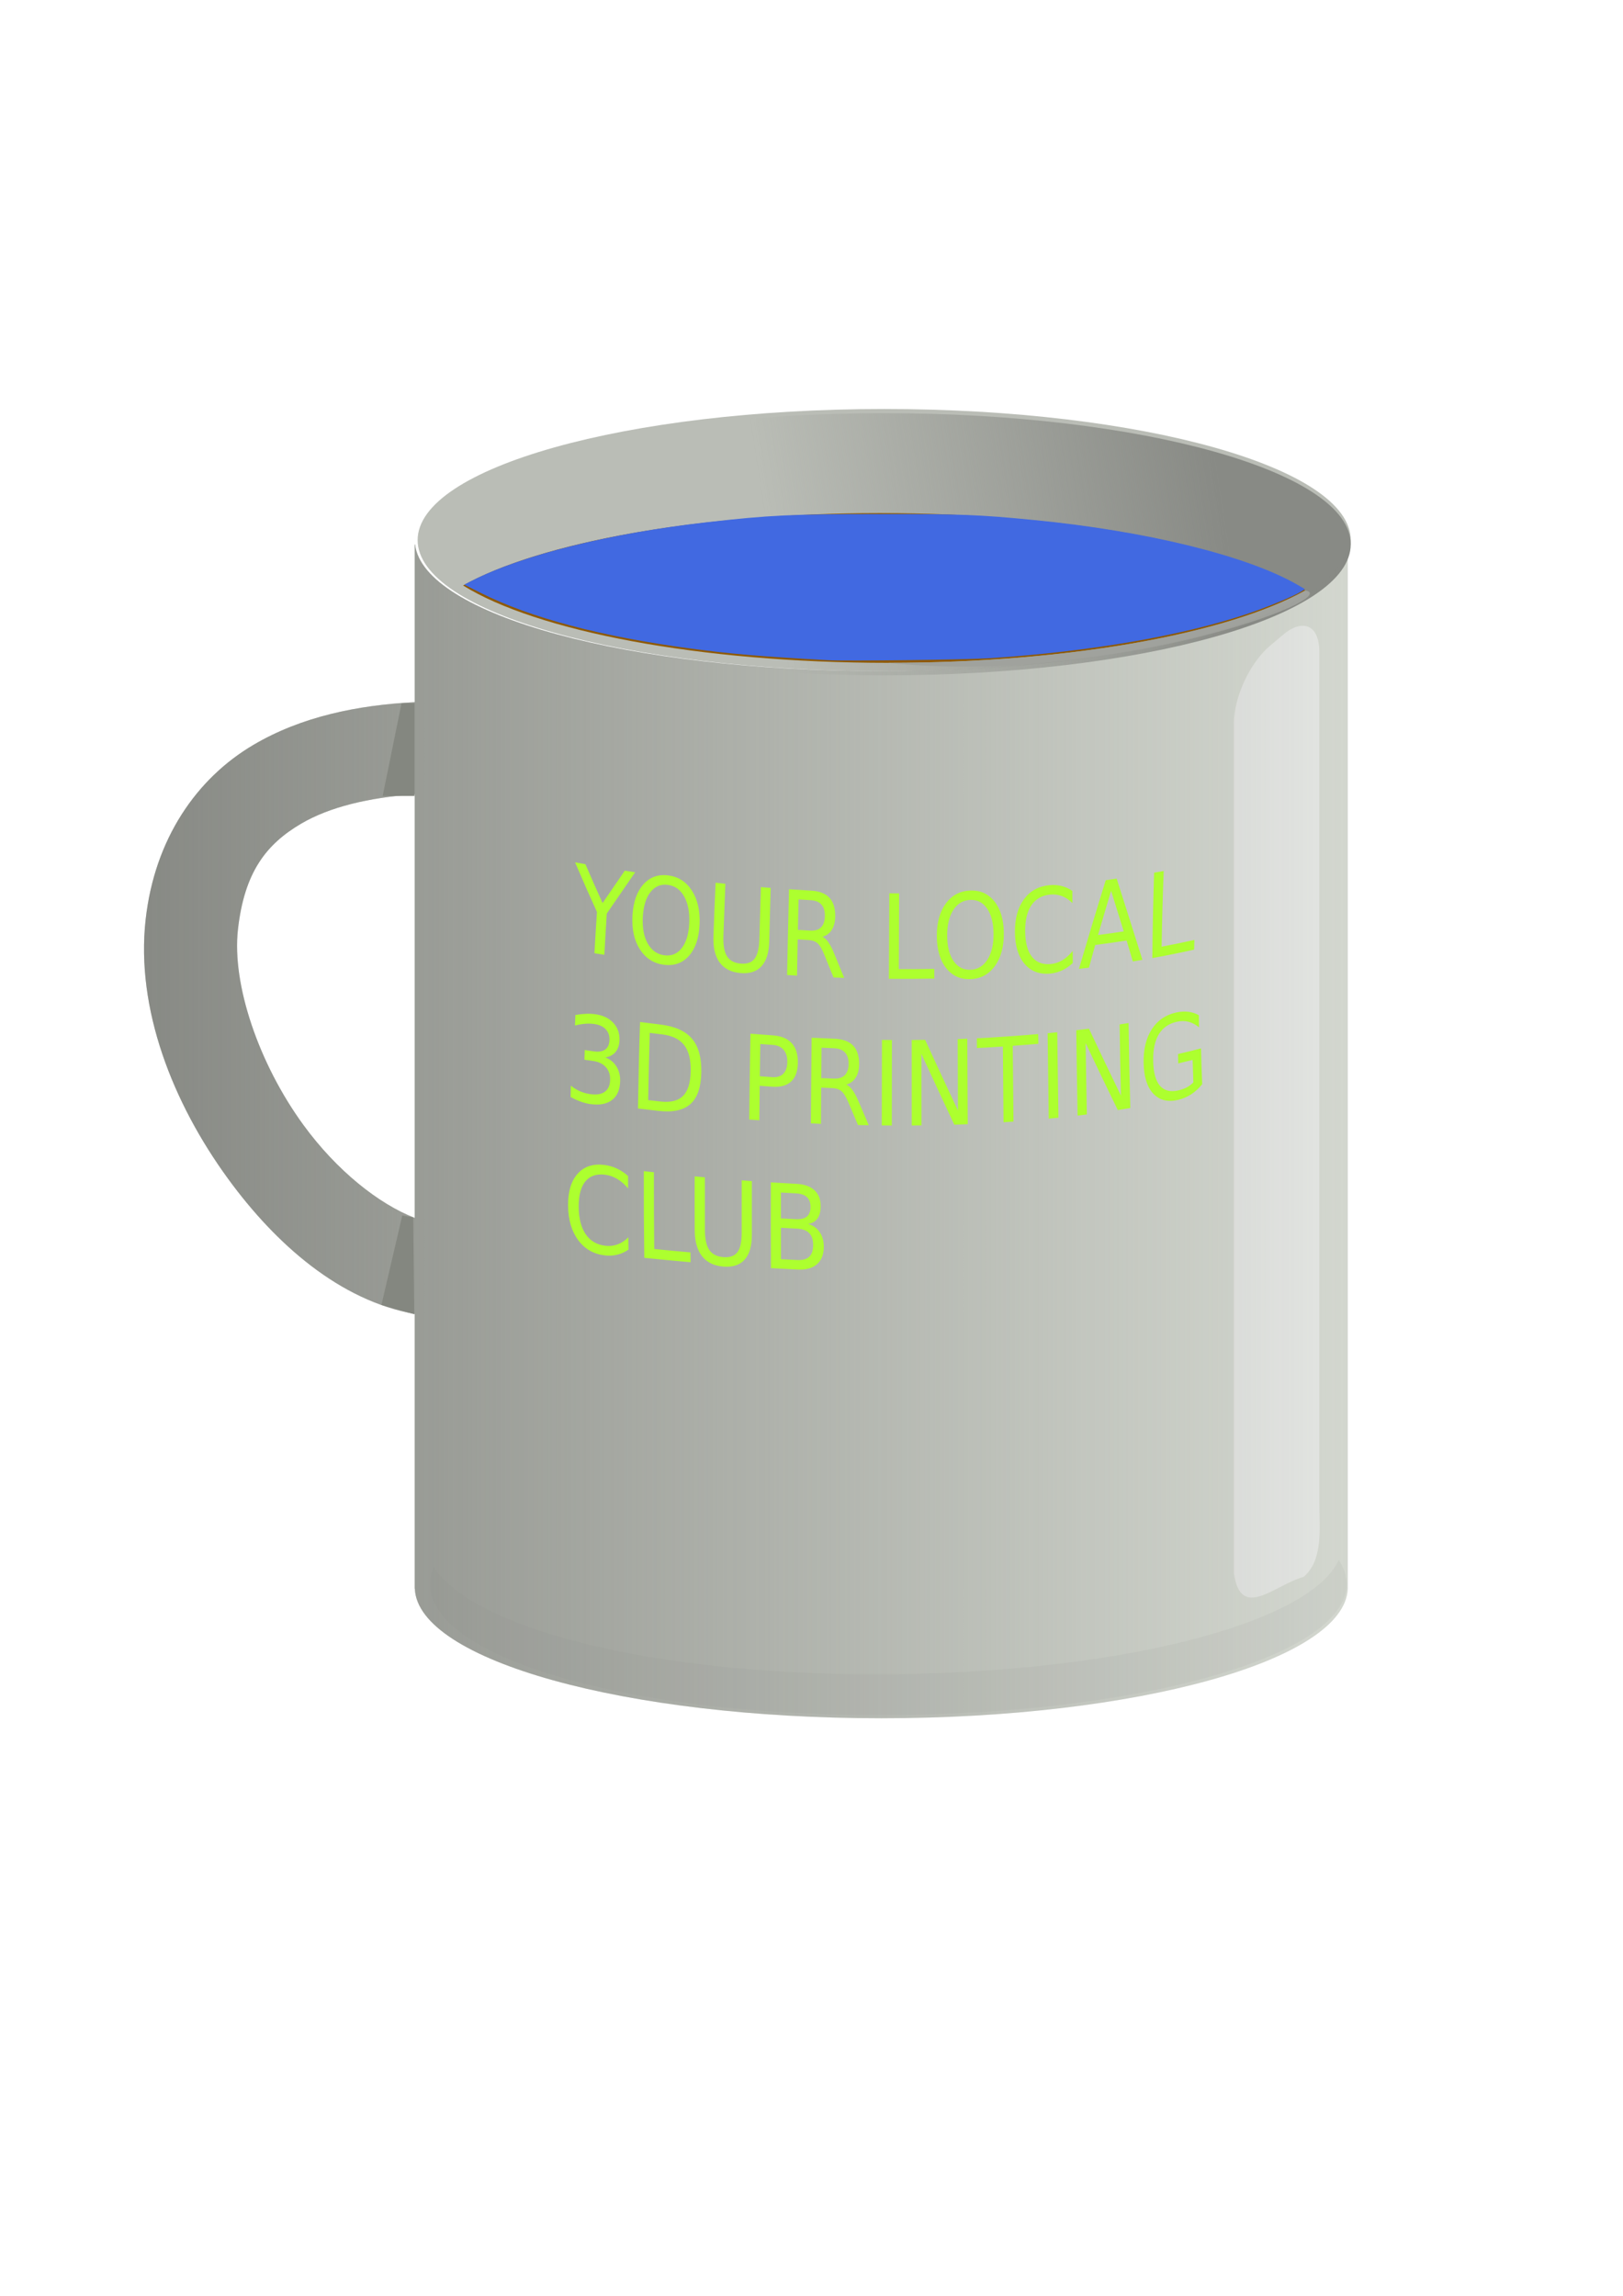 <?xml version="1.0" encoding="UTF-8" standalone="no"?>
<!-- Created with Inkscape (http://www.inkscape.org/) -->

<svg
   xmlns:dc="http://purl.org/dc/elements/1.1/"
   xmlns:cc="http://creativecommons.org/ns#"
   xmlns:rdf="http://www.w3.org/1999/02/22-rdf-syntax-ns#"
   xmlns:svg="http://www.w3.org/2000/svg"
   xmlns="http://www.w3.org/2000/svg"
   xmlns:xlink="http://www.w3.org/1999/xlink"
   xmlns:sodipodi="http://sodipodi.sourceforge.net/DTD/sodipodi-0.dtd"
   xmlns:inkscape="http://www.inkscape.org/namespaces/inkscape"
   width="210mm"
   height="297mm"
   viewBox="0 0 210 297"
   version="1.1"
   id="svg3719"
   sodipodi:docname="coffee-mug-logo-yellow.svg"
   inkscape:version="0.92.1 r15371">
  <defs
     id="defs3713">
    <inkscape:path-effect
       effect="envelope"
       id="path-effect3801"
       is_visible="true"
       yy="true"
       xx="false"
       bendpath1="m 74.491,111.489 c 26.643,4.783 53.699,6.065 81.624,0"
       bendpath2="m 156.115,111.489 v 47.009"
       bendpath3="m 72.914,161.914 c 47.308,5.605 71.023,2.333 84.384,-2.135"
       bendpath4="m 74.491,111.489 v 47.009"
       bendpath1-nodetypes="cc"
       bendpath3-nodetypes="cc" />
    <filter
       height="1.38"
       width="1.063"
       y="-.19"
       x="-.032"
       id="f">
      <feGaussianBlur
         id="feGaussianBlur3721"
         stdDeviation="2.948" />
    </filter>
    <filter
       height="1.067"
       width="1.764"
       y="-.034"
       x="-.382"
       id="e">
      <feGaussianBlur
         id="feGaussianBlur3724"
         stdDeviation="4.28" />
    </filter>
    <linearGradient
       id="a">
      <stop
         id="stop3727"
         offset="0"
         stop-color="#888a85" />
      <stop
         id="stop3729"
         offset="1"
         stop-opacity="0"
         stop-color="#888a85" />
    </linearGradient>
    <linearGradient
       gradientUnits="userSpaceOnUse"
       x2="229.41"
       x1="27.219"
       id="c">
      <stop
         id="stop3732"
         offset="0"
         stop-color="#5a3801" />
      <stop
         id="stop3734"
         offset="1"
         stop-opacity="0"
         stop-color="#5a3801" />
    </linearGradient>
    <linearGradient
       xlink:href="#a"
       gradientUnits="userSpaceOnUse"
       y2="603.9"
       y1="587.2"
       x2="102.21"
       x1="210.24"
       id="d" />
    <linearGradient
       xlink:href="#a"
       gradientUnits="userSpaceOnUse"
       x2="239.6"
       x1="-49.375"
       id="b" />
  </defs>
  <sodipodi:namedview
     id="base"
     pagecolor="#ffffff"
     bordercolor="#666666"
     borderopacity="1.0"
     inkscape:pageopacity="0.0"
     inkscape:pageshadow="2"
     inkscape:zoom="0.7"
     inkscape:cx="408.54254"
     inkscape:cy="572.20901"
     inkscape:document-units="mm"
     inkscape:current-layer="layer1"
     showgrid="false"
     inkscape:window-width="1536"
     inkscape:window-height="801"
     inkscape:window-x="-8"
     inkscape:window-y="-8"
     inkscape:window-maximized="1" />
  <g
     inkscape:label="Layer 1"
     inkscape:groupmode="layer"
     id="layer1">
    <g
       id="g3761"
       transform="matrix(0.539,0,0,0.539,45.247,-249.271)">
      <path
         id="path3741"
         d="m 15.603,593.15 v 37.844 c -13.835,0.723 -27.185,3.475 -38.656,10.219 -13.728,8.07 -23.791,22.643 -25.938,42 -2.37,21.367 6.48,43.912 19.781,62.156 11.57,15.87 26.905,29.253 44.812,32.469 v 65.938 h 0.031 c 0.717,17.197 50.591,31.094 111.97,31.094 61.379,0 111.28,-13.897 112,-31.094 0.005,-0.125 0,-0.25 0,-0.375 v -250.25 h -0.062 c -1.993,16.879 -51.377,30.406 -111.94,30.406 -60.563,0 -109.91,-13.527 -111.91,-30.406 H 15.597 Z m 0,59.969 v 101.66 c -8.646,-3.359 -18.726,-11.35 -26.719,-22.312 -10.72,-14.704 -17.175,-33.709 -15.719,-46.844 1.53,-13.794 6.77,-20.52 15.188,-25.469 6.781,-3.986 16.262,-6.28 27.25,-7.031 z"
         inkscape:connector-curvature="0"
         style="fill:#d3d7cf" />
      <path
         id="path3743"
         d="m 240.31,592.1 c 0,17.369 -50.176,31.466 -112,31.466 -61.824,0 -112,-14.097 -112,-31.466 0,-17.369 50.176,-31.466 112,-31.466 61.824,0 112,14.097 112,31.466 z"
         inkscape:connector-curvature="0"
         style="fill:#babdb6" />
      <path
         id="path3745"
         d="m 284.59,801.41 h 4.085 c 6.284,0 11.343,5.059 11.343,11.343 v 203.94 c 0,6.284 1.354,14.975 -4.93,14.975 -8.873,-3.885 -19.76,-2.004 -21.841,-14.975 v -203.94 c 0,-6.284 5.059,-11.343 11.343,-11.343 z"
         transform="matrix(0.766,-0.643,0,1,2.947,-0.983)"
         inkscape:connector-curvature="0"
         style="opacity:0.786;fill:#eeeeec;filter:url(#e)" />
      <path
         id="path3747"
         d="m 240.31,593.1 c 0,17.369 -50.176,31.466 -112,31.466 -61.824,0 -112,-14.097 -112,-31.466 0,-17.369 50.176,-31.466 112,-31.466 61.824,0 112,14.097 112,31.466 z"
         inkscape:connector-curvature="0"
         style="fill:url(#d)" />
      <path
         id="path3749"
         d="m 127.31,585.62 c -43.776,0 -81.675,7.082 -100.09,17.375 17.561,10.93 56.66,18.563 102.09,18.562 43.776,0 81.675,-7.082 100.09,-17.375 -17.561,-10.93 -56.66,-18.562 -102.09,-18.562 z"
         inkscape:connector-curvature="0"
         style="fill:#8f5902" />
      <path
         id="path3751"
         d="m 129.31,621.557 c 43.776,0 81.675,-7.082 100.09,-17.375 9.718,1.697 -46.778,22.862 -100.09,17.375 z"
         inkscape:connector-curvature="0"
         style="fill:#a0a29d;fill-opacity:1"
         sodipodi:nodetypes="ccc" />
      <path
         id="path3753"
         d="m 15.603,593.15 v 37.844 c -13.835,0.723 -27.185,3.475 -38.656,10.219 -13.728,8.07 -23.791,22.643 -25.938,42 -2.37,21.367 6.48,43.912 19.781,62.156 11.57,15.87 26.905,29.253 44.812,32.469 v 65.938 h 0.031 c 0.717,17.197 50.591,31.094 111.97,31.094 61.379,0 111.28,-13.897 112,-31.094 0.005,-0.125 0,-0.25 0,-0.375 v -250.25 h -0.062 c -1.993,16.879 -51.377,30.406 -111.94,30.406 -60.563,0 -109.91,-13.527 -111.91,-30.406 H 15.597 Z m 0,59.969 v 101.66 c -8.646,-3.359 -18.726,-11.35 -26.719,-22.312 -10.72,-14.704 -17.175,-33.709 -15.719,-46.844 1.53,-13.794 6.77,-20.52 15.188,-25.469 6.781,-3.986 16.262,-6.28 27.25,-7.031 z"
         inkscape:connector-curvature="0"
         style="fill:url(#b)" />
      <path
         id="path3755"
         d="m 237.43,836.87 c -7.059,15.465 -54.129,27.434 -111.09,27.434 -54.787,0 -96.478,-11.076 -106.16,-25.684 -0.603,1.322 -0.921,2.67 -0.921,4.037 0,17.369 46.237,31.471 108.06,31.471 61.823,0 112.01,-14.102 112.01,-31.471 0,-1.977 -0.66,-3.911 -1.904,-5.788 z"
         inkscape:connector-curvature="0"
         style="opacity:0.299;fill:#888a85;filter:url(#f)" />
      <path
         id="path3757"
         d="m 178.9,327.58 v 45.255 h -15.556 l 9.192,-45.255 6.364,-10e-6 z"
         transform="matrix(0.491,0,0,0.491,-72.28,470.44)"
         inkscape:connector-curvature="0"
         style="fill:#848780;fill-rule:evenodd" />
      <path
         id="path3759"
         d="m 15.258,754.68 0.246,23.214 -7.888,-2.211 5.007,-21.495 2.635,0.491 z"
         inkscape:connector-curvature="0"
         style="fill:#848780;fill-rule:evenodd" />
    </g>
    <path
       style="font-style:normal;font-weight:normal;font-size:10.583px;line-height:1.25;font-family:sans-serif;letter-spacing:0px;word-spacing:0px;fill:#adff2f;fill-opacity:1;stroke:none;stroke-width:0.339"
       d="m 86.488,113.251 c -1.303,-0.174 -2.376,0.201 -3.225,1.138 -0.843,0.932 -1.324,2.279 -1.426,4.044 -0.101,1.765 0.219,3.229 0.961,4.386 0.746,1.157 1.791,1.824 3.124,1.991 1.329,0.167 2.412,-0.231 3.245,-1.182 0.834,-0.958 1.281,-2.314 1.353,-4.068 0.072,-1.758 -0.26,-3.203 -0.991,-4.34 -0.731,-1.142 -1.742,-1.796 -3.041,-1.97 z m 39.041,1.955 c -1.31,0.054 -2.356,0.604 -3.142,1.666 -0.781,1.056 -1.173,2.455 -1.17,4.203 0.003,1.747 0.399,3.133 1.193,4.149 0.797,1.015 1.861,1.501 3.185,1.445 0.746,-0.032 1.406,-0.23 1.98,-0.591 0.442,-0.28 0.832,-0.655 1.17,-1.126 0.778,-1.088 1.157,-2.506 1.14,-4.244 -0.017,-1.744 -0.421,-3.106 -1.213,-4.095 -0.344,-0.432 -0.737,-0.764 -1.177,-0.998 -0.573,-0.303 -1.228,-0.438 -1.967,-0.408 z m 10.267,-0.696 c -1.405,0.134 -2.506,0.735 -3.304,1.821 -0.798,1.081 -1.189,2.504 -1.171,4.277 0.018,1.768 0.438,3.135 1.258,4.097 0.819,0.956 1.931,1.375 3.324,1.241 0.543,-0.052 1.054,-0.192 1.535,-0.419 0.485,-0.228 0.942,-0.544 1.371,-0.946 -0.005,-0.52 -0.009,-1.039 -0.013,-1.559 -0.413,0.514 -0.855,0.912 -1.327,1.193 -0.469,0.28 -0.97,0.447 -1.504,0.498 -1.052,0.101 -1.867,-0.214 -2.437,-0.935 -0.571,-0.726 -0.865,-1.817 -0.88,-3.27 -0.015,-1.457 0.255,-2.591 0.811,-3.405 0.556,-0.819 1.364,-1.274 2.423,-1.375 0.538,-0.051 1.045,0.013 1.521,0.195 0.48,0.181 0.932,0.482 1.354,0.903 -0.003,-0.524 -0.005,-1.048 -0.007,-1.572 -0.431,-0.301 -0.893,-0.512 -1.386,-0.633 -0.489,-0.126 -1.011,-0.163 -1.566,-0.11 z m -61.386,-2.952 c 0.913,2.149 1.859,4.292 2.83,6.424 -0.118,1.777 -0.227,3.555 -0.327,5.335 0.428,0.067 0.856,0.133 1.285,0.199 0.095,-1.778 0.2,-3.555 0.313,-5.33 1.231,-1.784 2.449,-3.555 3.673,-5.343 -0.448,-0.067 -0.896,-0.136 -1.343,-0.205 -0.957,1.4 -1.911,2.792 -2.872,4.19 -0.758,-1.672 -1.5,-3.35 -2.222,-5.032 -0.446,-0.078 -0.891,-0.157 -1.337,-0.237 z m 18.18,2.636 c -0.101,2.312 -0.193,4.625 -0.277,6.939 -0.052,1.45 0.214,2.577 0.8,3.378 0.59,0.801 1.486,1.26 2.685,1.367 1.195,0.107 2.106,-0.189 2.733,-0.879 0.631,-0.69 0.962,-1.759 0.998,-3.206 0.058,-2.309 0.121,-4.618 0.19,-6.926 -0.423,-0.034 -0.845,-0.068 -1.267,-0.104 -0.072,2.247 -0.139,4.495 -0.2,6.742 -0.032,1.19 -0.237,2.032 -0.618,2.527 -0.381,0.49 -0.982,0.7 -1.802,0.626 -0.825,-0.074 -1.414,-0.392 -1.765,-0.949 -0.351,-0.562 -0.507,-1.439 -0.466,-2.63 0.077,-2.25 0.162,-4.5 0.254,-6.75 -0.422,-0.044 -0.843,-0.089 -1.265,-0.135 z m 9.502,0.848 c -0.095,3.697 -0.178,7.394 -0.248,11.09 0.428,0.028 0.855,0.055 1.283,0.081 0.027,-1.562 0.056,-3.124 0.088,-4.686 0.463,0.029 0.926,0.056 1.388,0.082 0.505,0.028 0.9,0.17 1.187,0.427 0.291,0.257 0.586,0.765 0.887,1.521 0.389,0.966 0.78,1.931 1.173,2.895 0.459,0.019 0.918,0.036 1.377,0.052 -0.423,-1.024 -0.844,-2.049 -1.263,-3.076 -0.253,-0.634 -0.507,-1.135 -0.763,-1.503 -0.251,-0.368 -0.513,-0.612 -0.784,-0.735 0.528,-0.153 0.932,-0.454 1.212,-0.903 0.284,-0.448 0.43,-1.021 0.441,-1.719 0.016,-1.069 -0.236,-1.878 -0.752,-2.432 -0.517,-0.554 -1.308,-0.856 -2.375,-0.917 -0.95,-0.054 -1.9,-0.113 -2.85,-0.179 z m 12.98,0.52 c -0.023,3.689 -0.042,7.378 -0.058,11.067 1.961,0.017 3.921,0.007 5.878,-0.031 -6.2e-4,-0.42 -0.001,-0.839 -0.002,-1.259 -1.53,0.029 -3.061,0.042 -4.593,0.037 0.01,-3.268 0.023,-6.536 0.038,-9.805 -0.421,-0.002 -0.842,-0.005 -1.263,-0.009 z m 28.001,-1.695 c -1.189,3.801 -2.354,7.7 -3.469,11.473 0.433,-0.05 0.864,-0.102 1.295,-0.156 0.268,-0.977 0.538,-1.956 0.81,-2.934 1.363,-0.175 2.718,-0.367 4.064,-0.575 -0.258,-0.868 1.06,3.569 0.802,2.701 0.416,-0.067 0.831,-0.136 1.245,-0.207 -1.168,-3.686 -2.142,-6.786 -3.333,-10.501 -0.471,0.068 -0.943,0.135 -1.415,0.199 z m 6.258,-0.971 c -0.122,3.692 -0.199,7.375 -0.229,11.048 1.822,-0.329 3.624,-0.693 5.404,-1.095 0.011,-0.417 0.023,-0.834 0.036,-1.252 -1.4,0.313 -2.813,0.603 -4.238,0.872 0.049,-3.256 0.138,-6.521 0.268,-9.795 -0.414,0.075 -0.827,0.149 -1.241,0.221 z m -62.912,1.577 c 0.913,0.121 1.613,0.62 2.106,1.501 0.497,0.881 0.716,2.024 0.655,3.43 -0.061,1.402 -0.376,2.478 -0.953,3.229 -0.573,0.751 -1.324,1.07 -2.253,0.952 -0.929,-0.118 -1.65,-0.624 -2.159,-1.516 -0.504,-0.891 -0.718,-2.04 -0.641,-3.445 0.077,-1.41 0.412,-2.485 0.996,-3.225 0.588,-0.741 1.337,-1.047 2.25,-0.926 z m 39.117,1.946 c 0.802,-0.033 1.459,0.245 1.972,0.839 0.073,0.084 0.143,0.175 0.21,0.272 0.544,0.78 0.823,1.865 0.835,3.259 0.012,1.39 -0.248,2.506 -0.783,3.345 -0.066,0.104 -0.135,0.203 -0.207,0.295 -0.507,0.647 -1.166,0.99 -1.974,1.025 -0.924,0.039 -1.662,-0.34 -2.211,-1.133 -0.545,-0.793 -0.818,-1.887 -0.822,-3.278 -0.004,-1.397 0.263,-2.507 0.798,-3.332 0.54,-0.826 1.266,-1.254 2.182,-1.292 z m -22.21,-0.06 c 0.53,0.034 1.06,0.065 1.591,0.095 0.61,0.034 1.066,0.224 1.369,0.571 0.308,0.342 0.456,0.837 0.445,1.485 -0.011,0.648 -0.176,1.133 -0.496,1.454 -0.316,0.316 -0.781,0.459 -1.394,0.425 -0.533,-0.029 -1.067,-0.061 -1.6,-0.094 0.027,-1.312 0.056,-2.624 0.086,-3.936 z m 40.439,-1.117 c 0.554,1.768 1.089,3.487 1.636,5.25 -1.103,0.168 -2.212,0.324 -3.325,0.47 0.551,-1.899 1.114,-3.812 1.689,-5.719 z m -66.702,15.97 c -0.38,-0.056 -0.787,-0.076 -1.221,-0.061 -0.43,0.016 -0.894,0.067 -1.392,0.152 -0.019,0.452 -0.037,0.905 -0.055,1.357 0.495,-0.117 0.947,-0.19 1.357,-0.22 0.41,-0.03 0.792,-0.019 1.147,0.033 0.65,0.095 1.142,0.322 1.478,0.681 0.34,0.355 0.501,0.82 0.482,1.396 -0.018,0.561 -0.2,0.969 -0.548,1.222 -0.348,0.249 -0.841,0.329 -1.481,0.238 -0.39,-0.056 -0.781,-0.112 -1.171,-0.169 -0.013,0.417 -0.026,0.834 -0.038,1.252 0.374,0.054 0.747,0.107 1.121,0.16 0.709,0.1 1.255,0.364 1.641,0.794 0.39,0.426 0.577,0.968 0.562,1.63 -0.016,0.717 -0.242,1.235 -0.681,1.555 -0.434,0.32 -1.06,0.425 -1.878,0.313 -0.469,-0.065 -0.918,-0.19 -1.346,-0.376 -0.428,-0.187 -0.82,-0.429 -1.176,-0.729 -0.011,0.492 -0.022,0.983 -0.031,1.475 0.453,0.252 0.892,0.452 1.317,0.602 0.429,0.155 0.846,0.261 1.251,0.316 1.206,0.164 2.143,-0.019 2.808,-0.541 0.666,-0.522 1.009,-1.337 1.033,-2.444 0.016,-0.721 -0.146,-1.35 -0.486,-1.888 -0.336,-0.537 -0.812,-0.926 -1.43,-1.167 0.567,-0.088 1.009,-0.325 1.326,-0.71 0.317,-0.39 0.485,-0.895 0.504,-1.515 0.028,-0.891 -0.235,-1.635 -0.79,-2.235 -0.554,-0.606 -1.321,-0.979 -2.303,-1.123 0,0 -2e-6,4e-5 -2e-6,4e-5 z m 75.119,-0.227 c -1.331,0.289 -2.383,0.994 -3.136,2.144 -0.749,1.144 -1.112,2.608 -1.074,4.402 0.038,1.787 0.461,3.113 1.258,3.961 0.799,0.841 1.881,1.114 3.215,0.795 0.61,-0.146 1.176,-0.39 1.698,-0.731 0.522,-0.345 0.991,-0.779 1.409,-1.299 -0.066,-1.54 -0.116,-3.084 -0.152,-4.632 -0.982,0.26 -1.975,0.504 -2.978,0.733 0.009,0.404 0.019,0.807 0.03,1.21 0.625,-0.144 1.245,-0.295 1.862,-0.451 0.027,0.97 0.059,1.939 0.096,2.906 -0.244,0.254 -0.522,0.467 -0.835,0.638 -0.313,0.166 -0.673,0.299 -1.08,0.395 -1.042,0.247 -1.849,0.046 -2.404,-0.589 -0.551,-0.636 -0.848,-1.696 -0.88,-3.172 -0.033,-1.482 0.215,-2.648 0.731,-3.501 0.52,-0.855 1.306,-1.386 2.346,-1.615 0.527,-0.116 1.028,-0.113 1.503,0.008 0.475,0.121 0.923,0.36 1.344,0.714 -0.006,-0.521 -0.01,-1.043 -0.013,-1.565 -0.415,-0.236 -0.871,-0.384 -1.368,-0.443 -0.494,-0.06 -1.017,-0.03 -1.572,0.091 z m -69.366,1.227 c -0.123,3.727 -0.213,7.457 -0.27,11.191 0.894,0.108 1.789,0.212 2.683,0.313 1.862,0.21 3.239,-0.101 4.13,-0.912 0.892,-0.812 1.35,-2.179 1.385,-4.098 0.035,-1.91 -0.369,-3.354 -1.217,-4.342 -0.848,-0.993 -2.196,-1.593 -4.051,-1.818 -0.887,-0.107 -1.774,-0.219 -2.661,-0.334 z m 14.285,1.513 c -0.068,3.701 -0.12,7.403 -0.155,11.105 0.435,0.033 0.87,0.065 1.305,0.097 0.013,-1.487 0.029,-2.974 0.047,-4.461 0.545,0.04 1.091,0.079 1.636,0.115 1.077,0.073 1.894,-0.158 2.448,-0.685 0.559,-0.527 0.843,-1.339 0.855,-2.432 0.012,-1.084 -0.254,-1.921 -0.798,-2.513 -0.54,-0.597 -1.344,-0.93 -2.416,-1.005 -0.974,-0.068 -1.948,-0.142 -2.922,-0.22 z m 7.917,0.521 c -0.041,3.693 -0.073,7.387 -0.095,11.079 0.434,0.021 0.868,0.04 1.302,0.059 0.008,-1.56 0.018,-3.121 0.029,-4.681 0.471,0.021 0.943,0.04 1.414,0.058 0.514,0.019 0.918,0.154 1.212,0.406 0.299,0.252 0.604,0.753 0.918,1.504 0.405,0.958 0.811,1.915 1.218,2.871 0.466,0.011 0.931,0.02 1.396,0.028 -0.437,-1.015 -0.874,-2.033 -1.309,-3.051 -0.263,-0.629 -0.527,-1.125 -0.79,-1.488 -0.259,-0.363 -0.528,-0.603 -0.806,-0.72 0.536,-0.162 0.944,-0.47 1.224,-0.922 0.284,-0.452 0.428,-1.027 0.432,-1.724 0.005,-1.068 -0.259,-1.872 -0.793,-2.416 -0.534,-0.544 -1.345,-0.832 -2.437,-0.874 -0.972,-0.037 -1.945,-0.08 -2.917,-0.129 z m 9.102,0.284 c -0.013,3.688 -0.022,7.376 -0.027,11.064 0.433,0.004 0.866,0.008 1.298,0.01 0.002,-3.687 0.008,-7.375 0.017,-11.063 -0.429,-0.002 -0.859,-0.006 -1.289,-0.011 z m 3.851,0.011 c -0.002,3.687 -8.7e-4,7.374 0.002,11.061 0.419,-0.003 0.839,-0.007 1.258,-0.012 -0.005,-3.084 -0.008,-6.168 -0.01,-9.252 1.406,3.059 2.832,6.127 4.254,9.158 0.581,-0.019 1.161,-0.04 1.741,-0.064 -0.019,-3.687 -0.038,-7.372 -0.057,-11.057 -0.415,0.017 -0.83,0.033 -1.245,0.047 0.013,3.083 0.026,6.166 0.04,9.25 -1.421,-3.027 -2.845,-6.091 -4.25,-9.148 -0.577,0.008 -1.155,0.014 -1.732,0.018 z m 8.424,-0.221 c 0.003,0.42 0.005,0.839 0.008,1.259 0.414,-0.019 0.828,-0.04 1.242,-0.062 0.708,-0.042 1.414,-0.086 2.118,-0.133 0.028,3.264 0.056,6.53 0.083,9.798 0.43,-0.029 0.86,-0.058 1.288,-0.089 -0.03,-3.268 -0.061,-6.534 -0.093,-9.798 1.11,-0.08 2.215,-0.168 3.312,-0.264 -0.005,-0.419 -0.01,-0.839 -0.015,-1.258 -2.208,0.193 -4.444,0.353 -6.703,0.485 -0.414,0.022 -0.827,0.043 -1.241,0.062 z m 9.158,-0.657 c 0.044,3.681 0.092,7.365 0.143,11.052 0.42,-0.04 0.838,-0.081 1.256,-0.124 -0.057,-3.686 -0.108,-7.369 -0.154,-11.049 -0.414,0.042 -0.829,0.082 -1.245,0.121 z m 3.704,-0.386 c 0.048,3.679 0.106,7.359 0.174,11.041 0.401,-0.047 0.801,-0.096 1.199,-0.146 -0.063,-3.078 -0.116,-6.155 -0.159,-9.232 1.357,2.864 2.783,5.855 4.161,8.666 0.543,-0.086 1.083,-0.175 1.621,-0.268 -0.107,-3.659 -0.181,-7.323 -0.224,-10.992 -0.385,0.062 -0.772,0.123 -1.159,0.183 0.037,3.071 0.094,6.14 0.17,9.207 -1.364,-2.801 -2.786,-5.802 -4.134,-8.656 -0.548,0.069 -1.098,0.135 -1.65,0.198 z m -55.184,0.343 c 0.522,0.065 1.044,0.129 1.566,0.191 1.323,0.158 2.28,0.615 2.876,1.379 0.6,0.759 0.885,1.883 0.856,3.376 -0.029,1.503 -0.356,2.571 -0.987,3.203 -0.626,0.632 -1.605,0.878 -2.936,0.728 -0.526,-0.059 -1.051,-0.12 -1.577,-0.182 0.048,-2.9 0.115,-5.798 0.201,-8.695 z m 14.302,1.441 c 0.543,0.041 1.086,0.08 1.629,0.118 0.603,0.042 1.066,0.253 1.391,0.636 0.324,0.382 0.483,0.905 0.475,1.568 -0.008,0.668 -0.179,1.173 -0.513,1.514 -0.334,0.341 -0.804,0.492 -1.409,0.451 -0.545,-0.037 -1.09,-0.076 -1.635,-0.116 0.018,-1.39 0.039,-2.78 0.061,-4.171 z m 7.924,0.478 c 0.542,0.024 1.084,0.047 1.626,0.067 0.623,0.024 1.091,0.205 1.405,0.546 0.318,0.337 0.475,0.828 0.471,1.476 -0.004,0.647 -0.167,1.135 -0.49,1.461 -0.318,0.321 -0.79,0.472 -1.415,0.448 -0.544,-0.02 -1.087,-0.042 -1.631,-0.066 0.01,-1.311 0.022,-2.621 0.034,-3.932 z m -28.103,15.166 c -1.463,-0.18 -2.616,0.194 -3.456,1.137 -0.84,0.938 -1.255,2.318 -1.236,4.143 0.019,1.819 0.463,3.31 1.319,4.462 0.856,1.147 2.012,1.801 3.466,1.961 0.566,0.062 1.101,0.03 1.604,-0.097 0.508,-0.126 0.987,-0.347 1.437,-0.66 -0.007,-0.53 -0.014,-1.06 -0.02,-1.59 -0.433,0.43 -0.897,0.737 -1.392,0.919 -0.491,0.183 -1.015,0.243 -1.573,0.181 -1.099,-0.122 -1.948,-0.613 -2.544,-1.47 -0.597,-0.862 -0.907,-2.043 -0.921,-3.534 -0.014,-1.497 0.274,-2.603 0.859,-3.316 0.585,-0.719 1.43,-1.007 2.535,-0.873 0.561,0.068 1.089,0.25 1.585,0.544 0.5,0.295 0.971,0.706 1.411,1.232 -7.04e-4,-0.534 -7.11e-4,-1.068 -2.1e-5,-1.603 -0.448,-0.408 -0.929,-0.73 -1.442,-0.967 -0.509,-0.242 -1.052,-0.398 -1.63,-0.469 z m 5.107,0.802 c -0.011,3.736 0.01,7.476 0.063,11.218 1.995,0.201 3.992,0.389 5.99,0.564 -0.004,-0.424 -0.008,-0.848 -0.012,-1.271 -1.564,-0.138 -3.128,-0.285 -4.692,-0.44 -0.037,-3.311 -0.051,-6.621 -0.041,-9.928 -0.436,-0.047 -0.872,-0.095 -1.308,-0.143 z m 6.584,0.675 c -0.007,2.32 -0.006,4.641 0.005,6.963 0.007,1.454 0.326,2.581 0.952,3.375 0.63,0.794 1.554,1.241 2.772,1.334 1.213,0.092 2.128,-0.213 2.744,-0.909 0.621,-0.696 0.928,-1.769 0.924,-3.217 -0.006,-2.311 -0.005,-4.622 0.002,-6.933 -0.438,-0.031 -0.876,-0.064 -1.314,-0.097 -0.007,2.25 -0.007,4.501 -0.002,6.751 0.003,1.191 -0.18,2.036 -0.553,2.535 -0.372,0.494 -0.976,0.711 -1.811,0.647 -0.839,-0.065 -1.449,-0.375 -1.827,-0.928 -0.378,-0.558 -0.571,-1.436 -0.576,-2.63 -0.009,-2.257 -0.01,-4.514 -0.003,-6.77 -0.438,-0.039 -0.876,-0.08 -1.314,-0.121 z m 9.857,0.778 c -0.01,3.698 -0.007,7.396 0.011,11.094 1.154,0.068 2.309,0.13 3.463,0.185 1.081,0.052 1.914,-0.183 2.499,-0.698 0.585,-0.515 0.876,-1.269 0.874,-2.257 -10e-4,-0.751 -0.181,-1.383 -0.539,-1.897 -0.354,-0.518 -0.852,-0.87 -1.494,-1.057 0.535,-0.075 0.94,-0.308 1.216,-0.697 0.276,-0.389 0.414,-0.923 0.414,-1.6 5.6e-4,-0.875 -0.268,-1.56 -0.806,-2.059 -0.538,-0.498 -1.304,-0.77 -2.3,-0.822 -1.112,-0.058 -2.225,-0.122 -3.338,-0.192 z m 1.304,1.313 c 0.645,0.038 1.289,0.073 1.934,0.107 0.638,0.033 1.112,0.194 1.422,0.486 0.314,0.292 0.471,0.716 0.471,1.275 -3.8e-4,0.564 -0.158,0.977 -0.473,1.24 -0.31,0.258 -0.785,0.372 -1.423,0.339 -0.645,-0.033 -1.289,-0.068 -1.934,-0.105 -2.6e-4,-1.114 6.6e-4,-2.228 0.003,-3.342 z m -0.002,4.56 c 0.699,0.04 1.397,0.077 2.096,0.112 0.703,0.035 1.222,0.224 1.559,0.571 0.341,0.342 0.512,0.858 0.513,1.55 0.001,0.687 -0.168,1.192 -0.508,1.513 -0.335,0.317 -0.854,0.459 -1.557,0.425 -0.698,-0.034 -1.396,-0.07 -2.094,-0.109 -0.005,-1.354 -0.008,-2.708 -0.009,-4.062 z"
       id="text3794"
       inkscape:connector-curvature="0"
       inkscape:path-effect="#path-effect3801"
       inkscape:original-d="m 86.611752,111.48878 c -1.304589,0 -2.34826,0.49577 -3.131013,1.48731 -0.778612,0.98685 -1.16792,2.31203 -1.16792,3.97556 0,1.66353 0.389308,2.98873 1.16792,3.97557 0.782753,0.98684 1.826424,1.48027 3.131013,1.48027 1.300447,0 2.339976,-0.49343 3.118588,-1.48027 0.77861,-0.99154 1.167917,-2.31674 1.167917,-3.97557 0,-1.66353 -0.389307,-2.98871 -1.167917,-3.97556 -0.778612,-0.99154 -1.818141,-1.48731 -3.118588,-1.48731 z m 38.864318,0 c -1.30459,0 -2.34826,0.49577 -3.13102,1.48731 -0.77861,0.98685 -1.16792,2.31203 -1.16792,3.97556 0,1.66353 0.38931,2.98873 1.16792,3.97557 0.78276,0.98684 1.82643,1.48027 3.13102,1.48027 1.30045,0 2.33998,-0.49343 3.11859,-1.48027 0.77861,-0.99154 1.16792,-2.31674 1.16792,-3.97557 0,-1.66353 -0.38931,-2.98871 -1.16792,-3.97556 -0.77861,-0.99154 -1.81814,-1.48731 -3.11859,-1.48731 z m 10.24413,0 c -1.40398,0 -2.50978,0.48872 -3.31739,1.46616 -0.8076,0.97275 -1.2114,2.30499 -1.2114,3.99671 0,1.68703 0.4038,3.01928 1.2114,3.99672 0.80761,0.97274 1.91341,1.45912 3.31739,1.45912 0.54668,0 1.06437,-0.0846 1.55307,-0.25376 0.49286,-0.16918 0.95878,-0.42294 1.39778,-0.76129 v -1.48731 c -0.42244,0.44644 -0.87387,0.78008 -1.35428,1.00094 -0.47628,0.22086 -0.98362,0.3313 -1.52202,0.3313 -1.06024,0 -1.87198,-0.36654 -2.43523,-1.09963 -0.56326,-0.73778 -0.84489,-1.79981 -0.84489,-3.18609 0,-1.39097 0.28163,-2.453 0.84489,-3.18609 0.56325,-0.73778 1.37499,-1.10667 2.43523,-1.10667 0.5384,0 1.04574,0.11048 1.52202,0.33129 0.48041,0.22088 0.93184,0.55452 1.35428,1.00094 v -1.5014 c -0.43072,-0.33364 -0.89251,-0.58271 -1.38534,-0.74718 -0.4887,-0.16918 -1.01054,-0.25376 -1.56551,-0.25376 z m -61.2287,0.19032 3.28011,5.51221 v 5.01175 h 1.261101 v -5.01175 l 3.280108,-5.51221 h -1.348073 l -2.553267,4.32801 -2.571904,-4.32801 z m 18.226969,0 v 6.56955 c 0,1.37218 0.298193,2.40837 0.894575,3.10855 0.600525,0.70019 1.486819,1.05029 2.658876,1.05029 1.167919,0 2.05007,-0.3501 2.646451,-1.05029 0.600522,-0.70018 0.900783,-1.73637 0.900783,-3.10855 v -6.56955 h -1.2611 v 6.39333 c 0,1.12782 -0.180149,1.94079 -0.540466,2.4389 -0.360318,0.49343 -0.942208,0.74014 -1.745668,0.74014 -0.807603,0 -1.391562,-0.24671 -1.751876,-0.74014 -0.360314,-0.49811 -0.540473,-1.31108 -0.540473,-2.4389 v -6.39333 z m 9.461371,0 v 10.52396 h 1.25489 v -4.44783 h 1.36671 c 0.49699,0 0.88836,0.11513 1.17413,0.34539 0.28991,0.23026 0.5881,0.69784 0.89458,1.40273 l 1.18656,2.69971 h 1.34807 l -1.27352,-2.87594 c -0.25678,-0.5921 -0.51356,-1.05733 -0.77034,-1.39568 -0.25263,-0.33834 -0.51355,-0.5592 -0.78275,-0.66259 0.5177,-0.16917 0.91114,-0.47227 1.18034,-0.9093 0.27335,-0.43703 0.41001,-0.98684 0.41001,-1.64944 0,-1.01504 -0.26092,-1.77397 -0.78274,-2.27678 -0.52184,-0.50283 -1.31289,-0.75423 -2.37312,-0.75423 z m 12.8968,0 v 10.52396 h 5.77124 v -1.1983 h -4.51636 v -9.32566 z m 27.93683,0 -3.54102,10.52396 h 1.32322 l 0.84487,-2.69971 h 4.1809 l 0.84488,2.69971 h 1.30458 l -3.53481,-10.52396 z m 6.30552,0 v 10.52396 h 5.77124 v -1.1983 h -4.51635 v -9.32566 z m -62.707238,0.96569 c 0.91114,0 1.631772,0.38534 2.161888,1.15602 0.534261,0.77068 0.801393,1.82096 0.801393,3.15084 0,1.32519 -0.267132,2.37313 -0.801393,3.1438 -0.530116,0.77068 -1.250748,1.15602 -2.161888,1.15602 -0.911141,0 -1.635914,-0.38534 -2.174315,-1.15602 -0.534261,-0.77067 -0.801389,-1.81861 -0.801389,-3.1438 0,-1.32988 0.267128,-2.38016 0.801389,-3.15084 0.538401,-0.77068 1.263174,-1.15602 2.174315,-1.15602 z m 38.864318,0 c 0.91114,0 1.63177,0.38534 2.16188,1.15602 0.53427,0.77068 0.8014,1.82096 0.8014,3.15084 0,1.32519 -0.26713,2.37313 -0.8014,3.1438 -0.53011,0.77068 -1.25074,1.15602 -2.16188,1.15602 -0.91114,0 -1.63592,-0.38534 -2.17432,-1.15602 -0.53426,-0.77067 -0.80139,-1.81861 -0.80139,-3.1438 0,-1.32988 0.26713,-2.38016 0.80139,-3.15084 0.5384,-0.77068 1.26318,-1.15602 2.17432,-1.15602 z m -22.04134,0.20442 h 1.57793 c 0.60467,0 1.06023,0.15742 1.36671,0.47227 0.31063,0.31016 0.46593,0.77303 0.46593,1.38863 0,0.61561 -0.1553,1.08318 -0.46593,1.40273 -0.30648,0.31484 -0.76204,0.47227 -1.36671,0.47227 h -1.57793 z m 40.28694,0.23261 1.7084,5.23731 H 142.0195 Z M 78.281019,129.5339 c -0.368596,0 -0.762043,0.0376 -1.180339,0.11274 -0.414157,0.0752 -0.859375,0.18797 -1.335651,0.33834 v 1.26881 c 0.472135,-0.17858 0.904928,-0.31015 1.298377,-0.39474 0.393447,-0.0846 0.762043,-0.12689 1.105793,-0.12689 0.629516,0 1.112005,0.14569 1.447471,0.43704 0.339608,0.28665 0.509411,0.70019 0.509411,1.24061 0,0.52631 -0.163592,0.93044 -0.490771,1.21239 -0.327184,0.27726 -0.799323,0.41589 -1.416413,0.41589 h -1.130644 v 1.17012 h 1.080946 c 0.683356,0 1.215546,0.17621 1.596567,0.52866 0.385166,0.34774 0.577748,0.83177 0.577748,1.45207 0,0.67199 -0.207077,1.18421 -0.621234,1.53665 -0.410013,0.35245 -1.008468,0.52866 -1.795363,0.52866 -0.451428,0 -0.884221,-0.0587 -1.298376,-0.17621 -0.414154,-0.11749 -0.795177,-0.29135 -1.143068,-0.52162 v 1.37452 c 0.439006,0.17388 0.863512,0.3031 1.273528,0.38769 0.414155,0.0892 0.815886,0.13394 1.205191,0.13394 1.159633,0 2.054209,-0.28431 2.683726,-0.85292 0.629517,-0.56861 0.944273,-1.37218 0.944273,-2.41071 0,-0.6767 -0.169802,-1.2453 -0.50941,-1.70583 -0.335466,-0.46053 -0.803461,-0.76363 -1.403988,-0.90931 0.542544,-0.15507 0.960842,-0.43232 1.254893,-0.83176 0.29405,-0.40414 0.441076,-0.89756 0.441076,-1.48027 0,-0.83647 -0.277487,-1.49906 -0.832454,-1.98777 -0.554967,-0.49343 -1.308732,-0.74014 -2.261289,-0.74014 z m 74.361561,0 c -1.44955,0 -2.58433,0.48166 -3.40436,1.44501 -0.81588,0.95865 -1.22382,2.29793 -1.22382,4.01786 0,1.71522 0.40794,3.05452 1.22382,4.01786 0.82003,0.95864 1.95481,1.43797 3.40436,1.43797 0.66265,0 1.28595,-0.0987 1.86991,-0.29605 0.58396,-0.20208 1.11822,-0.49813 1.60278,-0.88816 v -4.51833 h -3.29254 v 1.17012 h 2.05007 v 2.82659 c -0.27748,0.18327 -0.59016,0.31955 -0.93806,0.40883 -0.34789,0.0846 -0.74339,0.12688 -1.18655,0.12688 -1.13479,0 -1.98794,-0.35949 -2.55948,-1.07847 -0.56739,-0.71899 -0.85109,-1.78807 -0.85109,-3.20724 0,-1.42388 0.2837,-2.4953 0.85109,-3.21429 0.57154,-0.71898 1.42469,-1.07848 2.55948,-1.07848 0.57568,0 1.12443,0.11274 1.64625,0.33835 0.52184,0.22557 1.01469,0.56156 1.47855,1.00799 v -1.5155 c -0.45971,-0.32895 -0.96291,-0.57802 -1.5096,-0.74719 -0.54254,-0.16917 -1.11615,-0.25375 -1.72081,-0.25375 z m -68.776676,0.19031 v 10.52398 h 2.578117 c 1.789149,0 3.106162,-0.42529 3.951037,-1.27586 0.844878,-0.85056 1.267317,-2.1828 1.267317,-3.99671 0,-1.80451 -0.42037,-3.1297 -1.261104,-3.97556 -0.840736,-0.85056 -2.159818,-1.27585 -3.95725,-1.27585 z m 13.841064,0 v 10.52398 h 1.254894 v -4.22933 h 1.577928 c 1.03954,0 1.82435,-0.26551 2.35447,-0.79652 0.53425,-0.53102 0.80139,-1.3158 0.80139,-2.35433 0,-1.02914 -0.26714,-1.80921 -0.80139,-2.34022 -0.53012,-0.53572 -1.31493,-0.80358 -2.35447,-0.80358 z m 7.678442,0 v 10.52398 h 1.2549 v -4.44785 h 1.3667 c 0.49698,0 0.88837,0.11514 1.17413,0.3454 0.28991,0.23026 0.58811,0.69783 0.89457,1.40272 l 1.18656,2.69973 h 1.34807 l -1.27353,-2.87594 c -0.25678,-0.59212 -0.51355,-1.05734 -0.77033,-1.39568 -0.25263,-0.33835 -0.51354,-0.55922 -0.78275,-0.6626 0.5177,-0.16917 0.91114,-0.47227 1.18035,-0.9093 0.27334,-0.43704 0.41001,-0.98684 0.41001,-1.64944 0,-1.01503 -0.26091,-1.77397 -0.78276,-2.27679 -0.52183,-0.50281 -1.31286,-0.75423 -2.3731,-0.75423 z m 8.84635,0 v 10.52398 h 1.25489 v -10.52398 z m 3.75224,0 v 10.52398 h 1.21762 v -8.80405 l 4.11256,8.80405 h 1.68975 v -10.52398 h -1.21762 v 8.80404 l -4.11255,-8.80404 z m 8.23134,0 v 1.19831 h 3.29253 v 9.32567 h 1.2611 v -9.32567 h 3.29253 v -1.19831 z m 9.06379,0 v 10.52398 h 1.25488 v -10.52398 z m 3.75224,0 v 10.52398 h 1.21761 v -8.80405 l 4.11256,8.80405 h 1.68976 v -10.52398 h -1.21762 v 8.80404 l -4.11255,-8.80404 z m -53.910577,1.17012 H 86.6366 c 1.27974,0 2.215731,0.32894 2.807973,0.98684 0.596383,0.65319 0.894575,1.68468 0.894575,3.09445 0,1.41917 -0.298192,2.45772 -0.894575,3.1156 -0.592242,0.6579 -1.528233,0.98685 -2.807973,0.98685 h -1.515807 z m 13.841069,0 h 1.577928 c 0.58396,0 1.03538,0.17151 1.35429,0.51456 0.3189,0.34304 0.47834,0.82942 0.47834,1.45912 0,0.63439 -0.15944,1.12312 -0.47834,1.46616 -0.31891,0.34305 -0.77033,0.51458 -1.35429,0.51458 h -1.577928 z m 7.678448,0 h 1.57792 c 0.60466,0 1.06024,0.15743 1.36671,0.47227 0.31062,0.31016 0.46593,0.77302 0.46593,1.38863 0,0.6156 -0.15531,1.08318 -0.46593,1.40273 -0.30647,0.31485 -0.76205,0.47227 -1.36671,0.47227 h -1.57792 z m -26.880755,16.68468 c -1.403986,0 -2.509779,0.48872 -3.317385,1.46617 -0.807601,0.97274 -1.211402,2.30497 -1.211402,3.99671 0,1.68703 0.403801,3.01927 1.211402,3.99671 0.807606,0.97275 1.913399,1.45911 3.317385,1.45911 0.546684,0 1.064378,-0.0846 1.553081,-0.25375 0.492844,-0.16918 0.95877,-0.42294 1.397773,-0.76128 v -1.48732 c -0.422437,0.44644 -0.873865,0.78008 -1.354287,1.00094 -0.476277,0.22087 -0.983619,0.33131 -1.522018,0.33131 -1.06024,0 -1.871982,-0.36655 -2.435232,-1.09963 -0.563254,-0.73778 -0.844877,-1.79981 -0.844877,-3.18609 0,-1.39098 0.281623,-2.45302 0.844877,-3.1861 0.56325,-0.73777 1.374992,-1.10667 2.435232,-1.10667 0.538399,0 1.045741,0.11048 1.522018,0.3313 0.480422,0.22086 0.93185,0.55451 1.354287,1.00094 v -1.50141 c -0.43072,-0.33365 -0.892505,-0.5827 -1.385347,-0.74718 -0.488703,-0.16917 -1.01054,-0.25376 -1.565507,-0.25376 z m 4.901527,0.19032 v 10.52397 h 5.771251 v -1.19831 h -4.516362 v -9.32566 z m 6.317936,0 v 6.56955 c 0,1.37218 0.298192,2.40836 0.894576,3.10855 0.600525,0.70019 1.486817,1.05028 2.658874,1.05028 1.167919,0 2.05007,-0.35009 2.646453,-1.05028 0.600528,-0.70019 0.900789,-1.73637 0.900789,-3.10855 v -6.56955 h -1.261106 v 6.39332 c 0,1.12783 -0.180156,1.9408 -0.540472,2.43892 -0.360314,0.49342 -0.942203,0.74013 -1.745664,0.74013 -0.807601,0 -1.391562,-0.24671 -1.751875,-0.74013 -0.360315,-0.49812 -0.540473,-1.31109 -0.540473,-2.43892 v -6.39332 z m 9.461362,0 v 10.52397 h 3.32982 c 1.03954,0 1.84092,-0.25612 2.40416,-0.76833 0.56326,-0.51222 0.84489,-1.23826 0.84489,-2.1781 0,-0.71429 -0.17188,-1.30874 -0.51563,-1.78337 -0.3396,-0.47932 -0.81796,-0.79417 -1.43505,-0.94454 0.51357,-0.094 0.90286,-0.3313 1.16793,-0.71194 0.26505,-0.38064 0.39759,-0.89286 0.39759,-1.53666 0,-0.83177 -0.25886,-1.47321 -0.77654,-1.92434 -0.51769,-0.45112 -1.2549,-0.67669 -2.21159,-0.67669 z m 1.2549,1.17011 h 1.85749 c 0.61295,0 1.06852,0.13159 1.36671,0.39474 0.30233,0.26316 0.4535,0.66024 0.4535,1.19126 0,0.53571 -0.15117,0.93515 -0.4535,1.19831 -0.29819,0.25846 -0.75376,0.38768 -1.36671,0.38768 h -1.85749 z m 0,4.32801 h 2.01279 c 0.67509,0 1.17414,0.15742 1.49717,0.47228 0.3272,0.31015 0.49078,0.79417 0.49078,1.45207 0,0.65319 -0.16358,1.13956 -0.49078,1.45911 -0.32303,0.31485 -0.82208,0.47228 -1.49717,0.47228 h -2.01279 z" />
    <path
       style="fill:#4169e1;fill-opacity:1;stroke-width:0.714"
       d="m 404.139,322.288 c -32.735,-1.798 -47.004,-3.011 -67.143,-5.708 -43.521,-5.828 -78,-14.966 -102.123,-27.065 l -8.194,-4.11 3.551,-1.812 c 24.911,-12.713 67.186,-23.231 115.337,-28.696 30.193,-3.427 40.582,-3.917 83.571,-3.941 40.823,-0.023 48.826,0.284 75.714,2.903 54.763,5.334 103.949,17.399 128.475,31.513 l 3.832,2.206 -1.69,1.105 c -3.415,2.234 -16.885,7.808 -27.003,11.174 -31.867,10.603 -75.94,18.186 -124.687,21.454 -11.209,0.751 -70.507,1.479 -79.643,0.977 z"
       id="path3835"
       inkscape:connector-curvature="0"
       transform="scale(0.265)" />
  </g>
</svg>
